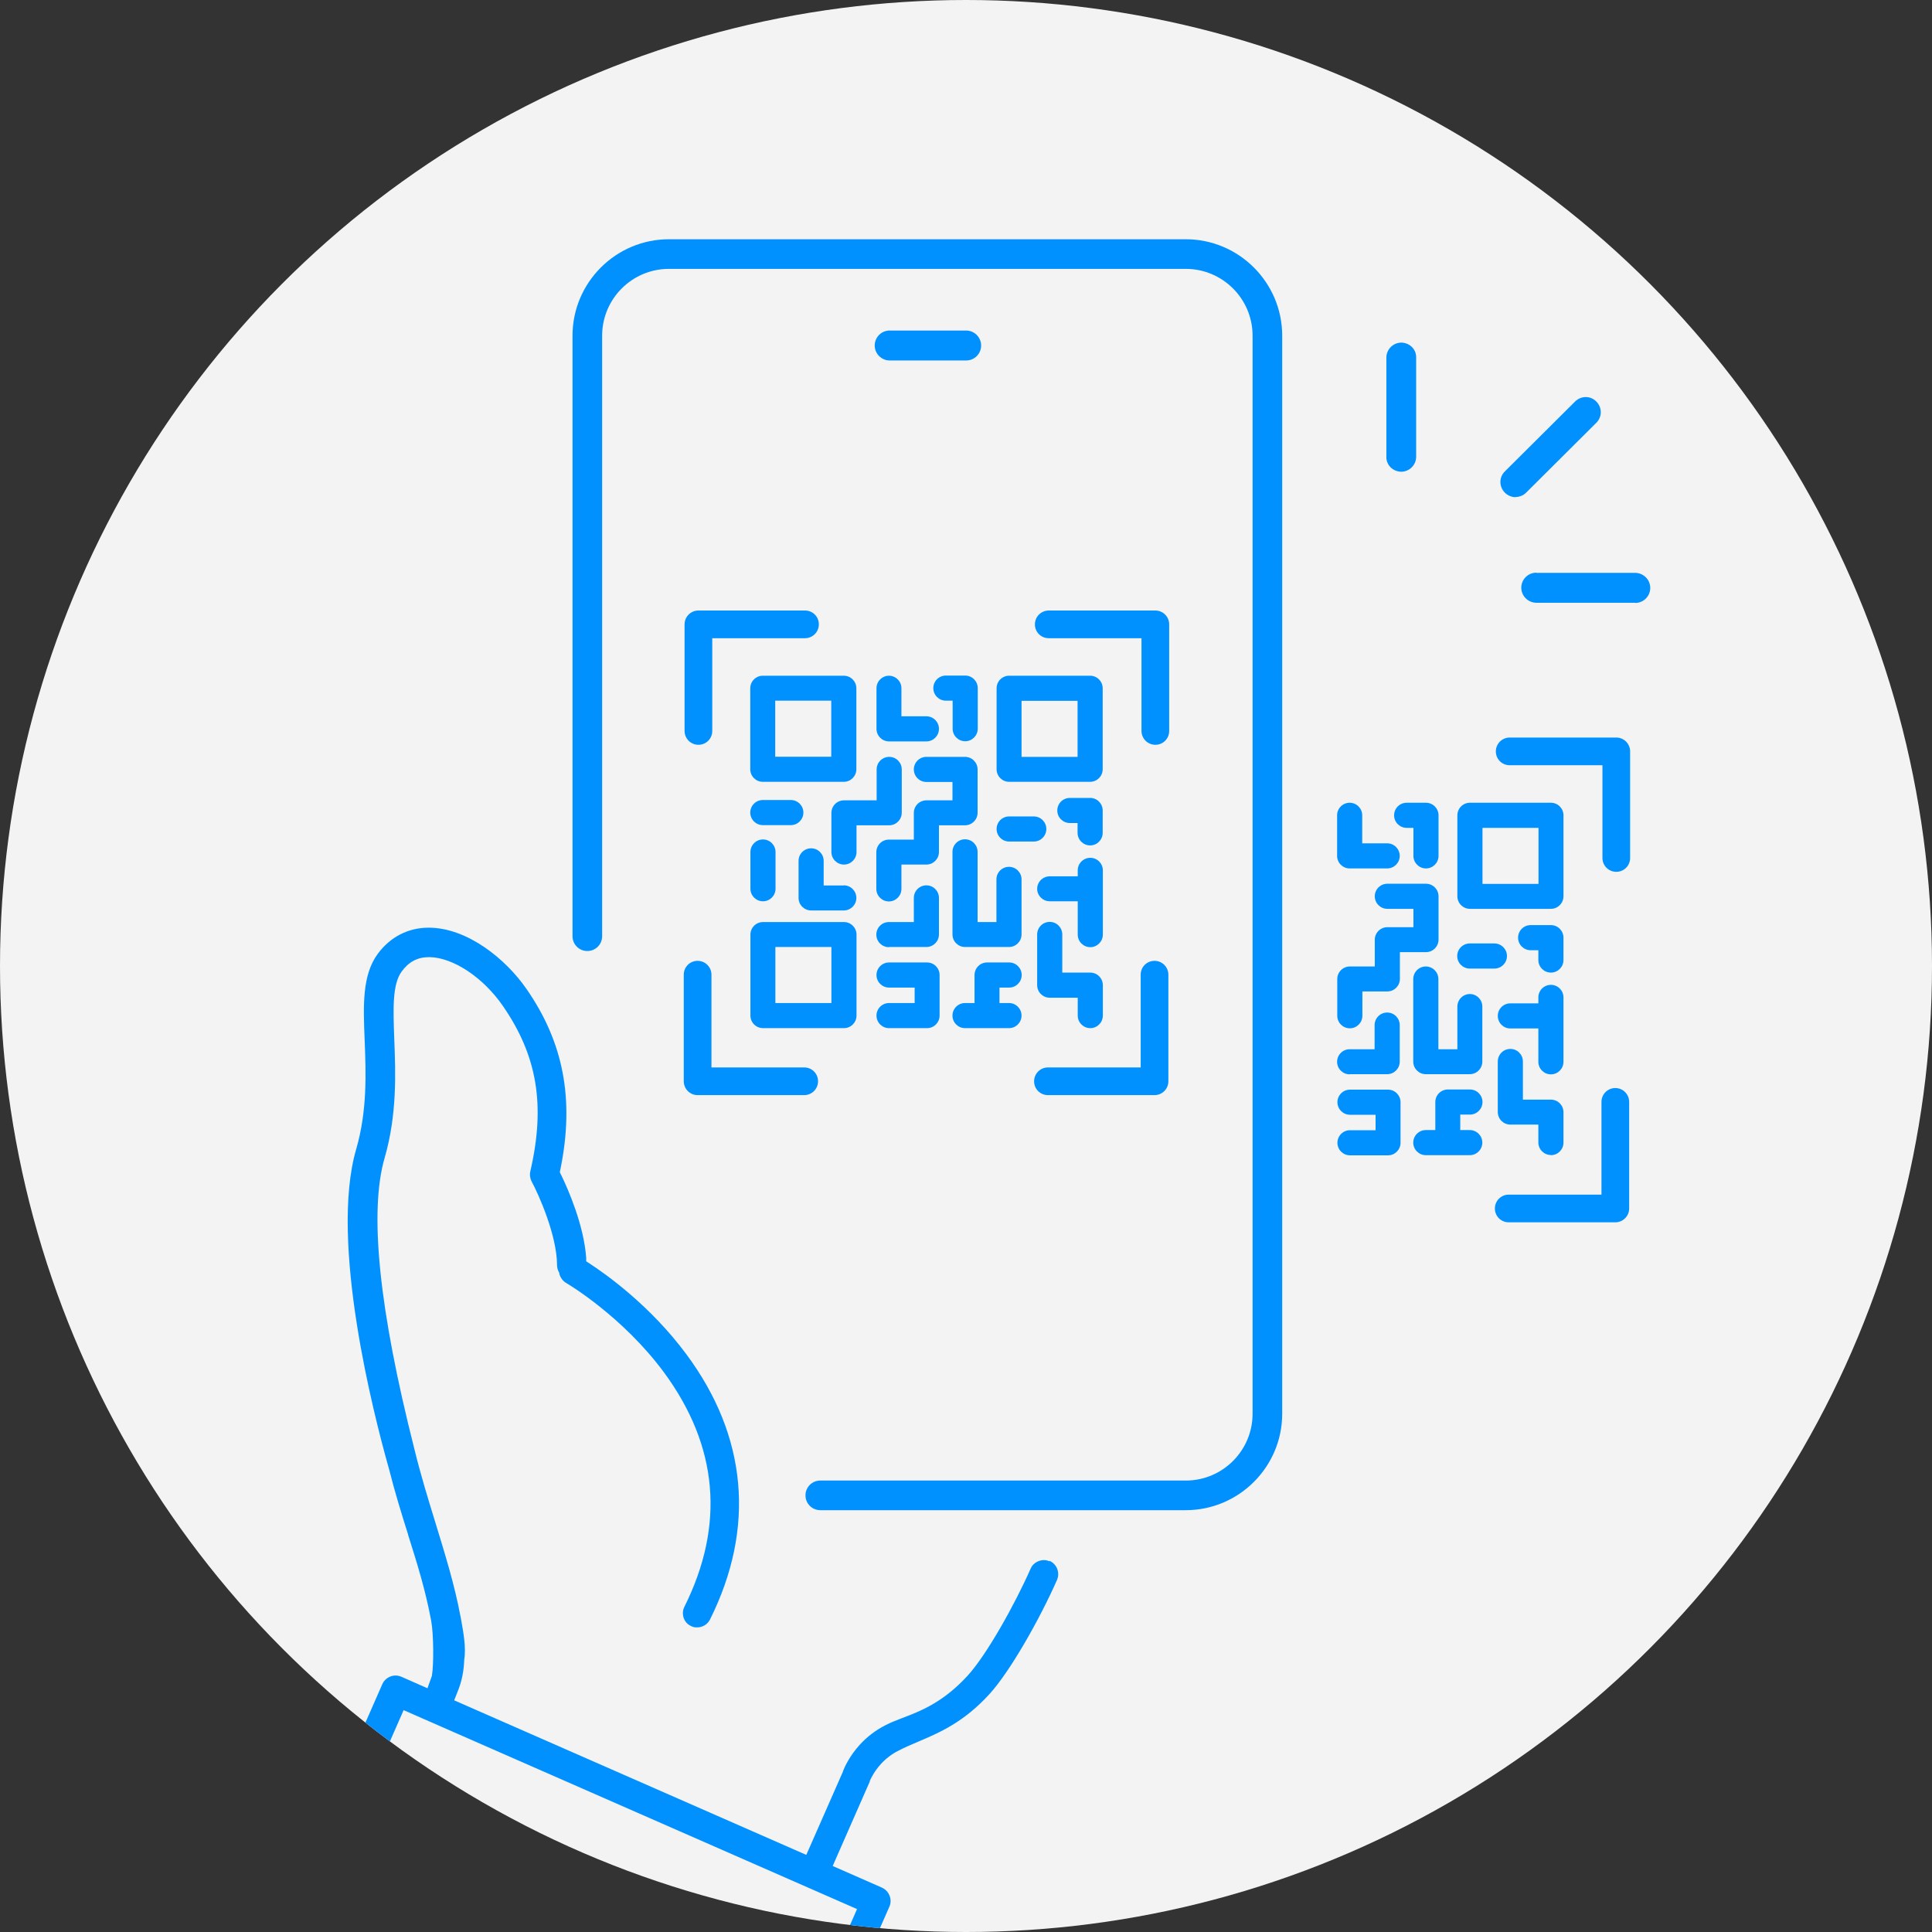 <?xml version="1.0" encoding="UTF-8"?>
<svg xmlns="http://www.w3.org/2000/svg" xmlns:xlink="http://www.w3.org/1999/xlink" id="_レイヤー_2" viewBox="0 0 120 120">
  <rect x="0" y="0" width="120" height="120" fill="#333333" stroke="none"/>
  <defs>
    <style>.cls-1{fill:#0191ff;}.cls-2{clip-path:url(#clippath);}.cls-3{fill:none;}.cls-4{fill:#f3f3f3;}</style>
    <clipPath id="clippath">
      <circle class="cls-3" cx="60" cy="60" r="60"></circle>
    </clipPath>
  </defs>
  <g id="_03">
    <g>
      <circle class="cls-4" cx="60" cy="60" r="60"></circle>
      <g class="cls-2">
        <g>
          <path class="cls-1" d="M65.2,96.98c-.12-.05-.24-.08-.36-.08-.25,0-.5,.11-.67,.29-.07,.07-.12,.16-.16,.25-.96,2.18-2.72,5.34-3.91,6.64-1.51,1.65-2.92,2.2-4.06,2.63-.38,.15-.73,.28-1.05,.45-.59,.3-1.12,.7-1.58,1.2-.66,.72-.97,1.44-1.05,1.65v.02s-2.28,5.18-2.28,5.18l-21.87-9.6,.26-.66c.21-.54,.33-1.13,.36-1.76v-.03s0-.03,0-.03c.13-.8-.04-1.7-.21-2.65l-.03-.14c-.35-1.87-.92-3.72-1.52-5.68-.46-1.5-.94-3.04-1.34-4.69-2.19-8.64-2.81-14.71-1.84-18.05,.78-2.7,.68-5.27,.6-7.35h0c-.07-1.91-.13-3.42,.46-4.23,.44-.6,.98-.89,1.69-.89h.04c1.46,.02,3.33,1.26,4.54,3.01,2.15,3.1,2.67,6.18,1.72,10.29-.05,.21-.02,.44,.08,.63,.44,.82,1.57,3.34,1.58,5.2,0,.15,.04,.3,.11,.43l.03,.05v.06c.07,.24,.22,.45,.43,.57,.14,.08,3.51,2.09,6.07,5.55,3.37,4.58,3.8,9.48,1.27,14.56-.11,.21-.12,.45-.05,.68,.08,.23,.23,.41,.45,.51,.09,.05,.19,.08,.29,.09,.03,0,.07,0,.1,0,.34,0,.65-.19,.8-.49,2.83-5.68,2.32-11.38-1.48-16.49-2.22-2.99-4.95-4.94-6.03-5.64l-.18-.12v-.22c-.15-2.04-1.12-4.24-1.53-5.09l-.11-.22,.05-.24c.86-4.28,.19-7.83-2.13-11.16-1.29-1.86-3.65-3.76-6.01-3.79-.02,0-.04,0-.06,0-1.27,0-2.39,.58-3.16,1.63-.97,1.32-.9,3.2-.81,5.37,.08,2.04,.17,4.36-.53,6.77-1.67,5.77,1.11,16.54,2,19.7l.04,.14c.38,1.51,.79,2.82,1.19,4.09v.02c.55,1.74,1.07,3.39,1.43,5.32,.16,.86,.16,2.76,.05,3.39v.03s-.28,.78-.28,.78l-1.61-.71c-.12-.05-.24-.08-.37-.08-.25,0-.5,.11-.67,.3-.07,.07-.12,.16-.16,.25l-6.2,14.12c-.1,.22-.1,.47-.01,.69,.09,.23,.26,.4,.48,.5l29.83,13.09c.12,.05,.24,.08,.37,.08,.25,0,.5-.11,.67-.3,.07-.07,.12-.16,.16-.25l6.2-14.12c.1-.22,.1-.47,.01-.69-.09-.23-.26-.4-.48-.5l-3.05-1.34,2.31-5.26s0,0,0-.02v-.02c.06-.12,.26-.57,.69-1.04,.31-.34,.68-.62,1.08-.82,.4-.21,.83-.39,1.25-.57,1.32-.56,2.81-1.2,4.4-2.94,1.31-1.43,3.16-4.73,4.2-7.09,.2-.46,0-.99-.47-1.2Zm-11.97,21.6l-5.47,12.46-28.16-12.36,5.47-12.46,28.17,12.36Z"></path>
          <path class="cls-1" d="M73.65,14.86H41.55c-3.3,0-5.99,2.69-5.99,5.99V58.15c0,.51,.41,.92,.92,.92s.92-.41,.92-.92V20.85c0-2.29,1.86-4.15,4.15-4.15h32.1c2.29,0,4.15,1.86,4.15,4.15V87.81c0,2.29-1.86,4.15-4.15,4.15h-22.7c-.51,0-.92,.41-.92,.92s.41,.92,.92,.92h22.7c3.3,0,5.99-2.69,5.99-5.99V20.85c0-3.3-2.69-5.99-5.99-5.99Z"></path>
          <path class="cls-1" d="M46.61,63.08c0,.43,.35,.78,.78,.78h5.03c.43,0,.78-.35,.78-.78v-5.03c0-.43-.35-.78-.78-.78h-5.03c-.43,0-.78,.35-.78,.78v5.03Zm1.55-4.26h3.48v3.48h-3.48v-3.48Z"></path>
          <path class="cls-1" d="M52.41,41.97h-5.03c-.43,0-.78,.35-.78,.78v5.03c0,.43,.35,.78,.78,.78h5.03c.43,0,.78-.35,.78-.78v-5.03c0-.43-.35-.78-.78-.78Zm-.78,5.03h-3.48v-3.48h3.48v3.48Z"></path>
          <path class="cls-1" d="M61.9,42.75v5.03c0,.43,.35,.78,.78,.78h5.03c.43,0,.78-.35,.78-.78v-5.03c0-.43-.35-.78-.78-.78h-5.03c-.43,0-.78,.35-.78,.78Zm1.55,.78h3.48v3.48h-3.48v-3.48Z"></path>
          <path class="cls-1" d="M55.22,41.97c-.43,0-.78,.35-.78,.78v2.52c0,.43,.35,.78,.78,.78h2.32c.43,0,.78-.35,.78-.78s-.35-.78-.78-.78h-1.55v-1.74c0-.43-.35-.78-.78-.78Z"></path>
          <path class="cls-1" d="M47.38,51.25h1.74c.43,0,.78-.35,.78-.78s-.35-.78-.78-.78h-1.74c-.43,0-.78,.35-.78,.78s.35,.78,.78,.78Z"></path>
          <path class="cls-1" d="M51.64,50.48v2.44c0,.43,.35,.78,.78,.78s.78-.35,.78-.78v-1.66h2.03c.43,0,.78-.35,.78-.78v-2.69c0-.43-.35-.78-.78-.78s-.78,.35-.78,.78v1.92h-2.03c-.43,0-.78,.35-.78,.78Z"></path>
          <path class="cls-1" d="M60.72,50.48v-2.69c0-.43-.35-.78-.78-.78h-2.4c-.43,0-.78,.35-.78,.78s.35,.78,.78,.78h1.62v1.14h-1.62c-.43,0-.78,.35-.78,.78v1.66h-1.55c-.43,0-.78,.35-.78,.78v2.28c0,.43,.35,.78,.78,.78s.78-.35,.78-.78v-1.51h1.55c.43,0,.78-.35,.78-.78v-1.66h1.62c.43,0,.78-.35,.78-.78Z"></path>
          <path class="cls-1" d="M59.95,46.04c.43,0,.78-.35,.78-.78v-2.52c0-.43-.35-.78-.78-.78h-1.2c-.43,0-.78,.35-.78,.78s.35,.78,.78,.78h.42v1.74c0,.43,.35,.78,.78,.78Z"></path>
          <path class="cls-1" d="M46.61,55.2c0,.43,.35,.78,.78,.78s.78-.35,.78-.78v-2.28c0-.43-.35-.78-.78-.78s-.78,.35-.78,.78v2.28Z"></path>
          <path class="cls-1" d="M52.41,55h-1.25v-1.53c0-.43-.35-.78-.78-.78s-.78,.35-.78,.78v2.3c0,.43,.35,.78,.78,.78h2.03c.43,0,.78-.35,.78-.78s-.35-.78-.78-.78Z"></path>
          <path class="cls-1" d="M55.22,58.82h2.32c.43,0,.78-.35,.78-.78v-2.27c0-.43-.35-.78-.78-.78s-.78,.35-.78,.78v1.5h-1.55c-.43,0-.78,.35-.78,.78s.35,.78,.78,.78Z"></path>
          <path class="cls-1" d="M55.22,62.3c-.43,0-.78,.35-.78,.78s.35,.78,.78,.78h2.36c.43,0,.78-.35,.78-.78v-2.52c0-.43-.35-.78-.78-.78h-2.36c-.43,0-.78,.35-.78,.78s.35,.78,.78,.78h1.59v.96h-1.59Z"></path>
          <path class="cls-1" d="M62.68,52.27h1.53c.43,0,.78-.35,.78-.78s-.35-.78-.78-.78h-1.53c-.43,0-.78,.35-.78,.78s.35,.78,.78,.78Z"></path>
          <path class="cls-1" d="M64.42,61.19c0,.43,.35,.78,.78,.78h1.74v1.11c0,.43,.35,.78,.78,.78s.78-.35,.78-.78v-1.89c0-.43-.35-.78-.78-.78h-1.74v-2.37c0-.43-.35-.78-.78-.78s-.78,.35-.78,.78v3.14Z"></path>
          <path class="cls-1" d="M62.68,61.34c.43,0,.78-.35,.78-.78s-.35-.78-.78-.78h-1.37c-.43,0-.78,.35-.78,.78v1.74h-.59c-.43,0-.78,.35-.78,.78s.35,.78,.78,.78h2.73c.43,0,.78-.35,.78-.78s-.35-.78-.78-.78h-.59v-.96h.59Z"></path>
          <path class="cls-1" d="M61.9,57.27h-1.18v-4.36c0-.43-.35-.78-.78-.78s-.78,.35-.78,.78v5.13c0,.43,.35,.78,.78,.78h2.73c.43,0,.78-.35,.78-.78v-3.42c0-.43-.35-.78-.78-.78s-.78,.35-.78,.78v2.65Z"></path>
          <path class="cls-1" d="M64.42,55.2c0,.43,.35,.78,.78,.78h1.74v2.07c0,.43,.35,.78,.78,.78s.78-.35,.78-.78v-3.99c0-.43-.35-.78-.78-.78s-.78,.35-.78,.78v.37h-1.74c-.43,0-.78,.35-.78,.78Z"></path>
          <path class="cls-1" d="M67.71,52.51c.43,0,.78-.35,.78-.78v-1.39c0-.43-.35-.78-.78-.78h-1.26c-.43,0-.78,.35-.78,.78s.35,.78,.78,.78h.48v.61c0,.43,.35,.78,.78,.78Z"></path>
          <path class="cls-1" d="M50,37.92h-6.62c-.47,0-.86,.38-.86,.86v6.62c0,.47,.38,.86,.86,.86s.86-.38,.86-.86v-5.76h5.76c.47,0,.86-.38,.86-.86s-.38-.86-.86-.86Z"></path>
          <path class="cls-1" d="M72.62,38.78c0-.47-.38-.86-.86-.86h-6.62c-.47,0-.86,.38-.86,.86s.38,.86,.86,.86h5.76v5.76c0,.47,.38,.86,.86,.86s.86-.38,.86-.86v-6.62Z"></path>
          <path class="cls-1" d="M42.47,67.16c0,.47,.38,.86,.86,.86h6.62c.47,0,.86-.38,.86-.86s-.38-.86-.86-.86h-5.76v-5.76c0-.47-.38-.86-.86-.86s-.86,.38-.86,.86v6.62Z"></path>
          <path class="cls-1" d="M65.09,68.02h6.62c.47,0,.86-.38,.86-.86v-6.62c0-.47-.38-.86-.86-.86s-.86,.38-.86,.86v5.76h-5.76c-.47,0-.86,.38-.86,.86s.38,.86,.86,.86Z"></path>
          <path class="cls-1" d="M91.3,56.45h5.03c.43,0,.78-.35,.78-.78v-5.03c0-.43-.35-.78-.78-.78h-5.03c-.43,0-.78,.35-.78,.78v5.03c0,.43,.35,.78,.78,.78Zm.78-5.03h3.48v3.48h-3.48v-3.48Z"></path>
          <path class="cls-1" d="M83.84,53.94h2.32c.43,0,.78-.35,.78-.78s-.35-.78-.78-.78h-1.55v-1.74c0-.43-.35-.78-.78-.78s-.78,.35-.78,.78v2.52c0,.43,.35,.78,.78,.78Z"></path>
          <path class="cls-1" d="M83.84,63.87c.43,0,.78-.35,.78-.78v-1.51h1.55c.43,0,.78-.35,.78-.78v-1.66h1.62c.43,0,.78-.35,.78-.78v-2.69c0-.43-.35-.78-.78-.78h-2.4c-.43,0-.78,.35-.78,.78s.35,.78,.78,.78h1.62v1.14h-1.62c-.43,0-.78,.35-.78,.78v1.66h-1.55c-.43,0-.78,.35-.78,.78v2.28c0,.43,.35,.78,.78,.78Z"></path>
          <path class="cls-1" d="M86.59,50.64c0,.43,.35,.78,.78,.78h.42v1.74c0,.43,.35,.78,.78,.78s.78-.35,.78-.78v-2.52c0-.43-.35-.78-.78-.78h-1.2c-.43,0-.78,.35-.78,.78Z"></path>
          <path class="cls-1" d="M83.84,66.72h2.32c.43,0,.78-.35,.78-.78v-2.27c0-.43-.35-.78-.78-.78s-.78,.35-.78,.78v1.5h-1.55c-.43,0-.78,.35-.78,.78s.35,.78,.78,.78Z"></path>
          <path class="cls-1" d="M86.21,67.68h-2.36c-.43,0-.78,.35-.78,.78s.35,.78,.78,.78h1.59v.96h-1.59c-.43,0-.78,.35-.78,.78s.35,.78,.78,.78h2.36c.43,0,.78-.35,.78-.78v-2.52c0-.43-.35-.78-.78-.78Z"></path>
          <path class="cls-1" d="M93.6,59.38c0-.43-.35-.78-.78-.78h-1.53c-.43,0-.78,.35-.78,.78s.35,.78,.78,.78h1.53c.43,0,.78-.35,.78-.78Z"></path>
          <path class="cls-1" d="M96.33,71.75c.43,0,.78-.35,.78-.78v-1.89c0-.43-.35-.78-.78-.78h-1.74v-2.37c0-.43-.35-.78-.78-.78s-.78,.35-.78,.78v3.14c0,.43,.35,.78,.78,.78h1.74v1.11c0,.43,.35,.78,.78,.78Z"></path>
          <path class="cls-1" d="M91.3,69.23c.43,0,.78-.35,.78-.78s-.35-.78-.78-.78h-1.37c-.43,0-.78,.35-.78,.78v1.74h-.59c-.43,0-.78,.35-.78,.78s.35,.78,.78,.78h2.73c.43,0,.78-.35,.78-.78s-.35-.78-.78-.78h-.59v-.96h.59Z"></path>
          <path class="cls-1" d="M91.3,61.74c-.43,0-.78,.35-.78,.78v2.65h-1.18v-4.36c0-.43-.35-.78-.78-.78s-.78,.35-.78,.78v5.13c0,.43,.35,.78,.78,.78h2.73c.43,0,.78-.35,.78-.78v-3.42c0-.43-.35-.78-.78-.78Z"></path>
          <path class="cls-1" d="M97.11,61.95c0-.43-.35-.78-.78-.78s-.78,.35-.78,.78v.37h-1.74c-.43,0-.78,.35-.78,.78s.35,.78,.78,.78h1.74v2.07c0,.43,.35,.78,.78,.78s.78-.35,.78-.78v-3.99Z"></path>
          <path class="cls-1" d="M97.11,58.24c0-.43-.35-.78-.78-.78h-1.26c-.43,0-.78,.35-.78,.78s.35,.78,.78,.78h.48v.61c0,.43,.35,.78,.78,.78s.78-.35,.78-.78v-1.39Z"></path>
          <path class="cls-1" d="M100.39,45.81h-6.62c-.47,0-.86,.38-.86,.86s.38,.86,.86,.86h5.76v5.76c0,.47,.38,.86,.86,.86s.86-.38,.86-.86v-6.62c0-.47-.38-.86-.86-.86Z"></path>
          <path class="cls-1" d="M100.33,67.58c-.47,0-.86,.38-.86,.86v5.76h-5.76c-.47,0-.86,.38-.86,.86s.38,.86,.86,.86h6.62c.47,0,.86-.38,.86-.86v-6.62c0-.47-.38-.86-.86-.86Z"></path>
          <path class="cls-1" d="M60.01,20.53h-4.75c-.52,0-.93,.42-.93,.93s.42,.93,.93,.93h4.75c.52,0,.93-.42,.93-.93s-.42-.93-.93-.93Z"></path>
          <path class="cls-1" d="M87.03,29.3h0c.51,0,.93-.42,.93-.93v-6.15c.02-.52-.4-.93-.92-.94h0c-.51,0-.93,.42-.93,.93v6.15c-.02,.52,.4,.93,.92,.94Z"></path>
          <path class="cls-1" d="M101.57,35.58h-6.15s0-.01,0-.01c-.51,0-.93,.42-.93,.93,0,.52,.42,.93,.93,.94h6.15s0,.01,0,.01c.51,0,.93-.42,.93-.93,0-.52-.42-.93-.93-.94Z"></path>
          <path class="cls-1" d="M94.13,30.87c.24,0,.48-.09,.66-.27l4.36-4.34c.37-.36,.37-.95,0-1.32-.36-.37-.95-.37-1.32,0l-4.36,4.34c-.37,.36-.37,.95,0,1.32,.18,.18,.42,.28,.66,.28Z"></path>
        </g>
      </g>
    </g>
  </g>
</svg>
